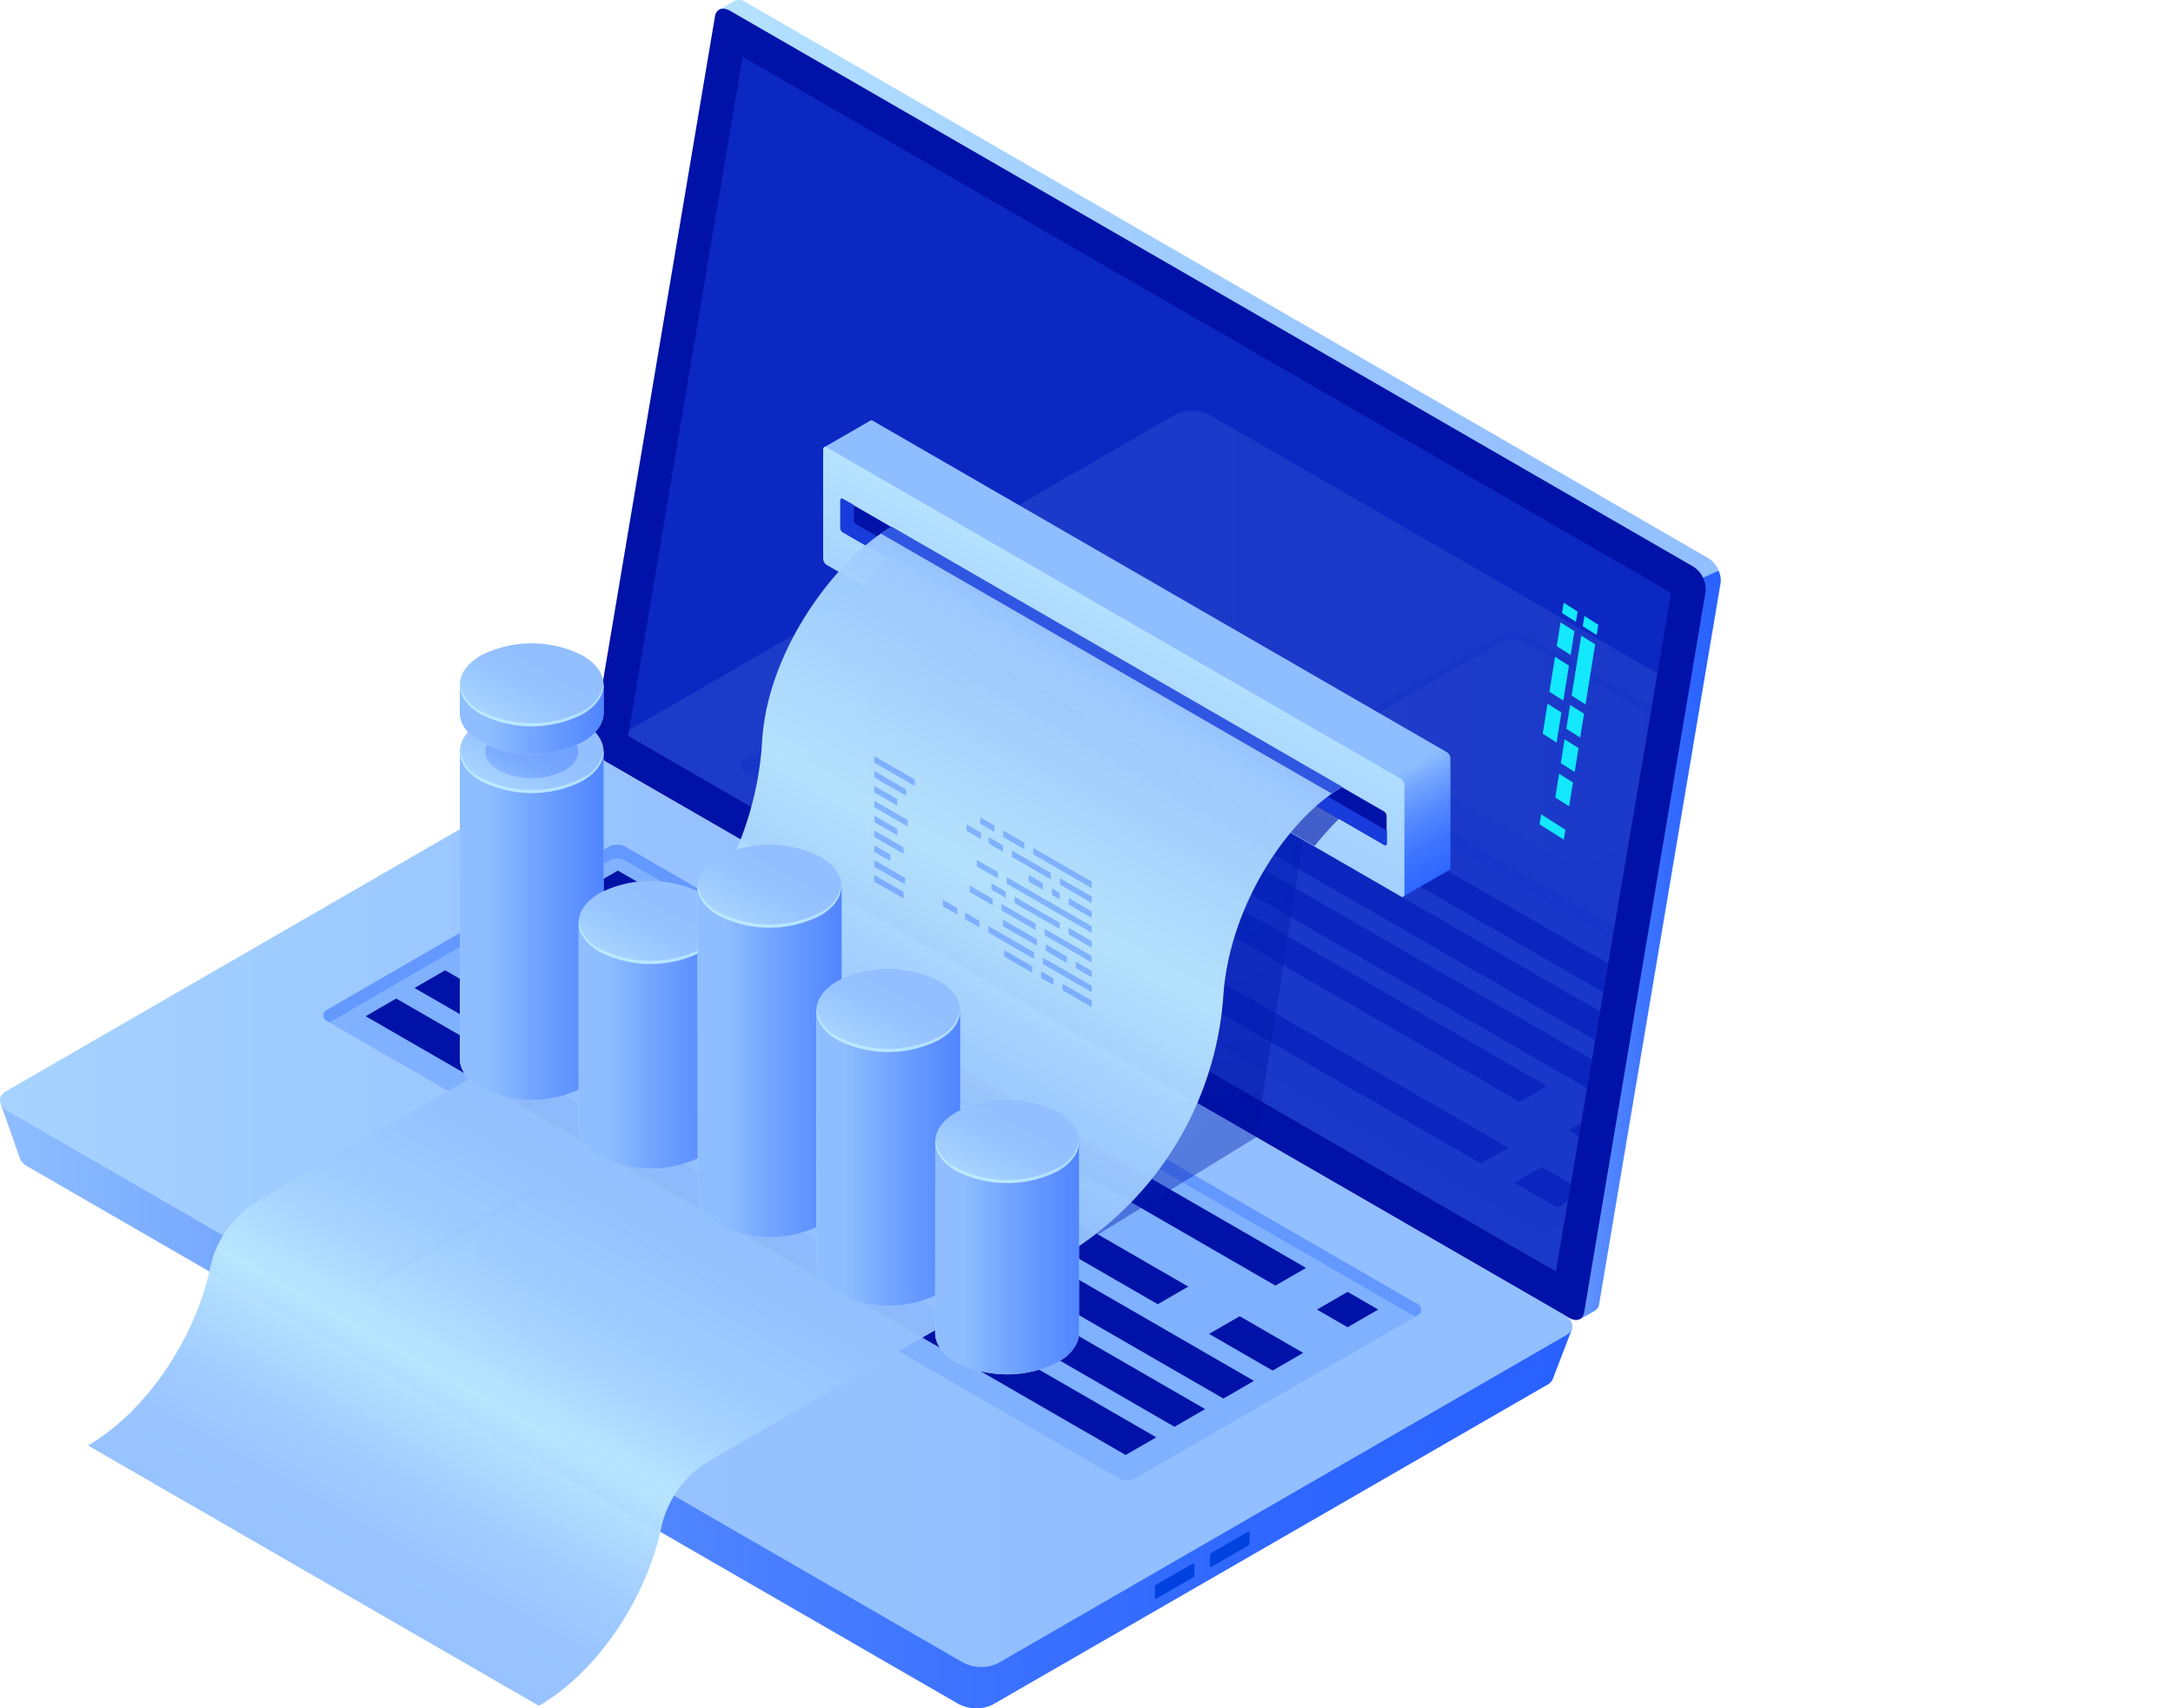 <?xml version="1.0" encoding="UTF-8"?> <svg xmlns="http://www.w3.org/2000/svg" xmlns:xlink="http://www.w3.org/1999/xlink" id="_лой_1" data-name="—лой_1" viewBox="0 0 280.3 220.37"> <defs> <style>.cls-1{fill:none;}.cls-2{fill:url(#Ѕезым_нный_градиент_3);}.cls-3{fill:url(#Ѕезым_нный_градиент_11);}.cls-21,.cls-4{fill:#0012a7;}.cls-5{opacity:0.51;}.cls-25,.cls-6{fill:#173cdb;}.cls-7{fill:url(#Ѕезым_нный_градиент_11-2);}.cls-8{fill:url(#Ѕезым_нный_градиент_3-2);}.cls-9{fill:#0042df;}.cls-10{fill:#7fb1ff;}.cls-11{fill:#6398ff;}.cls-12{fill:url(#Ѕезым_нный_градиент_3-3);}.cls-13{opacity:0.11;}.cls-14{clip-path:url(#clip-path);}.cls-15{fill:url(#Ѕезым_нный_градиент_3-4);}.cls-16{fill:url(#Ѕезым_нный_градиент_3-5);}.cls-17,.cls-18{opacity:0.42;}.cls-17{fill:url(#Ѕезым_нный_градиент_15);}.cls-18{fill:url(#Ѕезым_нный_градиент_15-2);}.cls-19{fill:url(#Ѕезым_нный_градиент_14);}.cls-20{fill:url(#Ѕезым_нный_градиент_3-6);}.cls-21{opacity:0.6;}.cls-22{opacity:0.96;fill:url(#Ѕезым_нный_градиент_13);}.cls-23{opacity:0.32;}.cls-24{fill:#1753ff;}.cls-25{opacity:0.8;}.cls-26{fill:url(#Ѕезым_нный_градиент_12);}.cls-27{fill:url(#Ѕезым_нный_градиент_11-3);}.cls-28{fill:url(#Ѕезым_нный_градиент_3-7);}.cls-29{opacity:0.3;fill:url(#Ѕезым_нный_градиент_11-4);}.cls-30{fill:#d1ffff;opacity:0.5;}.cls-31{fill:url(#Ѕезым_нный_градиент_12-2);}.cls-32{fill:url(#Ѕезым_нный_градиент_11-5);}.cls-33{fill:url(#Ѕезым_нный_градиент_3-8);}.cls-34{fill:url(#Ѕезым_нный_градиент_12-3);}.cls-35{fill:url(#Ѕезым_нный_градиент_11-6);}.cls-36{fill:url(#Ѕезым_нный_градиент_3-9);}.cls-37{fill:url(#Ѕезым_нный_градиент_12-4);}.cls-38{fill:url(#Ѕезым_нный_градиент_11-7);}.cls-39{fill:url(#Ѕезым_нный_градиент_3-10);}.cls-40{fill:url(#Ѕезым_нный_градиент_12-5);}.cls-41{fill:url(#Ѕезым_нный_градиент_11-8);}.cls-42{fill:url(#Ѕезым_нный_градиент_3-11);}.cls-43{fill:url(#Ѕезым_нный_градиент_12-6);}.cls-44{fill:url(#Ѕезым_нный_градиент_11-9);}.cls-45{fill:url(#Ѕезым_нный_градиент_3-12);}.cls-46{fill:#14e8ff;}</style> <linearGradient id="Ѕезым_нный_градиент_3" x1="-1426.68" y1="228.15" x2="-1283.15" y2="228.15" gradientTransform="matrix(-1, 0, 0, 1, -1013.24, 0)" gradientUnits="userSpaceOnUse"> <stop offset="0" stop-color="#92bfff"></stop> <stop offset="0.29" stop-color="#97c4ff"></stop> <stop offset="0.64" stop-color="#a5d2ff"></stop> <stop offset="1" stop-color="#bbe9ff"></stop> </linearGradient> <linearGradient id="Ѕезым_нный_градиент_11" x1="-1426.67" y1="264.95" x2="-1402.03" y2="264.95" gradientTransform="matrix(-1, 0, 0, 1, -1013.24, 0)" gradientUnits="userSpaceOnUse"> <stop offset="0" stop-color="#2961ff"></stop> <stop offset="0.18" stop-color="#2e66ff"></stop> <stop offset="0.39" stop-color="#3c73ff"></stop> <stop offset="0.61" stop-color="#5489ff"></stop> <stop offset="0.85" stop-color="#75a7ff"></stop> <stop offset="1" stop-color="#8ebeff"></stop> </linearGradient> <linearGradient id="Ѕезым_нный_градиент_11-2" x1="-1407.45" y1="306.33" x2="-1204.74" y2="306.33" xlink:href="#Ѕезым_нный_градиент_11"></linearGradient> <linearGradient id="Ѕезым_нный_градиент_3-2" x1="-1339.34" y1="299.57" x2="-1136.52" y2="299.57" xlink:href="#Ѕезым_нный_градиент_3"></linearGradient> <linearGradient id="Ѕезым_нный_градиент_3-3" x1="-1304.99" y1="311.09" x2="-1253.08" y2="311.09" xlink:href="#Ѕезым_нный_градиент_3"></linearGradient> <clipPath id="clip-path" transform="translate(-191.44 -143.08)"> <polygon id="SVGID" class="cls-1" points="287.23 150.4 406.99 219.54 392.14 307.1 272.46 238 287.23 150.4"></polygon> </clipPath> <linearGradient id="Ѕезым_нный_градиент_3-4" x1="-1416.82" y1="254.62" x2="-1214.01" y2="254.62" xlink:href="#Ѕезым_нный_градиент_3"></linearGradient> <linearGradient id="Ѕезым_нный_градиент_3-5" x1="-1430.17" y1="239.73" x2="-1378.26" y2="239.73" xlink:href="#Ѕезым_нный_градиент_3"></linearGradient> <radialGradient id="Ѕезым_нный_градиент_15" cx="-1348.37" cy="280.73" r="58.14" gradientTransform="matrix(-1, 0, 0, 1, -1204.68, -143.08)" gradientUnits="userSpaceOnUse"> <stop offset="0" stop-color="#0023b9"></stop> <stop offset="1" stop-color="#000d98"></stop> </radialGradient> <radialGradient id="Ѕезым_нный_градиент_15-2" cx="-1361.09" cy="254.57" r="44.5" xlink:href="#Ѕезым_нный_градиент_15"></radialGradient> <linearGradient id="Ѕезым_нный_градиент_14" x1="-1377.11" y1="267.42" x2="-1337.91" y2="196.83" gradientTransform="matrix(-1, 0, 0, 1, -1013.24, 0)" gradientUnits="userSpaceOnUse"> <stop offset="0" stop-color="#2961ff"></stop> <stop offset="0.04" stop-color="#2e66ff"></stop> <stop offset="0.09" stop-color="#3c73ff"></stop> <stop offset="0.14" stop-color="#5489ff"></stop> <stop offset="0.19" stop-color="#75a7ff"></stop> <stop offset="0.22" stop-color="#8ebeff"></stop> </linearGradient> <linearGradient id="Ѕезым_нный_градиент_3-6" x1="-1328.95" y1="267.67" x2="-1355.04" y2="216.66" xlink:href="#Ѕезым_нный_градиент_3"></linearGradient> <linearGradient id="Ѕезым_нный_градиент_13" x1="-1258.42" y1="359.36" x2="-1341.35" y2="212.41" gradientTransform="matrix(-1, 0, 0, 1, -1013.24, 0)" gradientUnits="userSpaceOnUse"> <stop offset="0" stop-color="#92bfff"></stop> <stop offset="0.08" stop-color="#95c2ff"></stop> <stop offset="0.13" stop-color="#9ecbff"></stop> <stop offset="0.18" stop-color="#addbff"></stop> <stop offset="0.21" stop-color="#bbe9ff"></stop> <stop offset="0.26" stop-color="#aad7ff"></stop> <stop offset="0.32" stop-color="#9ccaff"></stop> <stop offset="0.39" stop-color="#94c1ff"></stop> <stop offset="0.51" stop-color="#92bfff"></stop> <stop offset="0.62" stop-color="#a2cfff"></stop> <stop offset="0.75" stop-color="#bbe9ff"></stop> <stop offset="1" stop-color="#92bfff"></stop> </linearGradient> <linearGradient id="Ѕезым_нный_градиент_12" x1="2498.34" y1="262.5" x2="2516.77" y2="262.5" gradientTransform="matrix(-1, 0, 0, 1, 2767.64, 0)" gradientUnits="userSpaceOnUse"> <stop offset="0" stop-color="#92bfff"></stop> <stop offset="0.49" stop-color="#a4d1ff"></stop> <stop offset="1" stop-color="#bbe9ff"></stop> </linearGradient> <linearGradient id="Ѕезым_нный_градиент_11-3" x1="2477.67" y1="262.5" x2="2513.3" y2="262.5" gradientTransform="matrix(-1, 0, 0, 1, 2767.64, 0)" xlink:href="#Ѕезым_нный_градиент_11"></linearGradient> <linearGradient id="Ѕезым_нный_градиент_3-7" x1="1183.69" y1="-754.81" x2="1198.83" y2="-754.81" gradientTransform="matrix(-0.87, 0.5, 0.87, 0.5, 1945.33, 21.8)" xlink:href="#Ѕезым_нный_градиент_3"></linearGradient> <linearGradient id="Ѕезым_нный_градиент_11-4" x1="1186.37" y1="-754.81" x2="1196.15" y2="-754.81" gradientTransform="matrix(-0.87, 0.5, 0.87, 0.5, 1945.33, 21.8)" xlink:href="#Ѕезым_нный_градиент_11"></linearGradient> <linearGradient id="Ѕезым_нный_градиент_12-2" x1="2498.34" y1="235.9" x2="2516.77" y2="235.9" xlink:href="#Ѕезым_нный_градиент_12"></linearGradient> <linearGradient id="Ѕезым_нный_градиент_11-5" x1="2477.67" y1="235.9" x2="2513.3" y2="235.9" gradientTransform="matrix(-1, 0, 0, 1, 2767.64, 0)" xlink:href="#Ѕезым_нный_градиент_11"></linearGradient> <linearGradient id="Ѕезым_нный_градиент_3-8" x1="1175.09" y1="-763.42" x2="1190.23" y2="-763.42" gradientTransform="matrix(-0.87, 0.5, 0.87, 0.5, 1945.33, 21.8)" xlink:href="#Ѕезым_нный_градиент_3"></linearGradient> <linearGradient id="Ѕезым_нный_градиент_12-3" x1="2483.01" y1="277.94" x2="2501.44" y2="277.94" xlink:href="#Ѕезым_нный_градиент_12"></linearGradient> <linearGradient id="Ѕезым_нный_градиент_11-6" x1="2462.34" y1="277.94" x2="2497.97" y2="277.94" gradientTransform="matrix(-1, 0, 0, 1, 2767.64, 0)" xlink:href="#Ѕезым_нный_градиент_11"></linearGradient> <linearGradient id="Ѕезым_нный_градиент_3-9" x1="1196.88" y1="-723.92" x2="1212.02" y2="-723.92" gradientTransform="matrix(-0.87, 0.5, 0.87, 0.5, 1945.33, 21.8)" xlink:href="#Ѕезым_нный_градиент_3"></linearGradient> <linearGradient id="Ѕезым_нный_градиент_12-4" x1="2467.67" y1="280.02" x2="2486.11" y2="280.02" xlink:href="#Ѕезым_нный_градиент_12"></linearGradient> <linearGradient id="Ѕезым_нный_градиент_11-7" x1="2447.01" y1="280.02" x2="2482.64" y2="280.02" gradientTransform="matrix(-1, 0, 0, 1, 2767.64, 0)" xlink:href="#Ѕезым_нный_градиент_11"></linearGradient> <linearGradient id="Ѕезым_нный_градиент_3-10" x1="1183.35" y1="-719.75" x2="1198.49" y2="-719.75" gradientTransform="matrix(-0.87, 0.5, 0.87, 0.5, 1945.33, 21.8)" xlink:href="#Ѕезым_нный_градиент_3"></linearGradient> <linearGradient id="Ѕезым_нный_градиент_12-5" x1="2452.34" y1="292.46" x2="2470.78" y2="292.46" xlink:href="#Ѕезым_нный_градиент_12"></linearGradient> <linearGradient id="Ѕезым_нный_градиент_11-8" x1="2431.68" y1="292.46" x2="2467.31" y2="292.46" gradientTransform="matrix(-1, 0, 0, 1, 2767.64, 0)" xlink:href="#Ѕезым_нный_градиент_11"></linearGradient> <linearGradient id="Ѕезым_нный_градиент_3-11" x1="1190.54" y1="-694.86" x2="1205.68" y2="-694.86" gradientTransform="matrix(-0.87, 0.5, 0.87, 0.5, 1945.33, 21.8)" xlink:href="#Ѕезым_нный_градиент_3"></linearGradient> <linearGradient id="Ѕезым_нный_градиент_12-6" x1="2437.01" y1="305.34" x2="2455.45" y2="305.34" xlink:href="#Ѕезым_нный_градиент_12"></linearGradient> <linearGradient id="Ѕезым_нный_градиент_11-9" x1="2416.35" y1="305.34" x2="2451.98" y2="305.34" gradientTransform="matrix(-1, 0, 0, 1, 2767.64, 0)" xlink:href="#Ѕезым_нный_градиент_11"></linearGradient> <linearGradient id="Ѕезым_нный_градиент_3-12" x1="1198.59" y1="-669.1" x2="1213.74" y2="-669.1" gradientTransform="matrix(-0.87, 0.5, 0.87, 0.5, 1945.33, 21.8)" xlink:href="#Ѕезым_нный_градиент_3"></linearGradient> </defs> <title>ноут отдельно</title> <path class="cls-2" d="M269.94,237.07l15.55-92.23-1.25-.53,1.88-1.08h0a1.35,1.35,0,0,1,1.45.1L411.8,215.08a3.51,3.51,0,0,1,1.61,3.16l-15.67,93a1.17,1.17,0,0,1-.65.95h0l-1.84,1.06-.32-1.72.1,0-123.49-71.3A3.51,3.51,0,0,1,269.94,237.07Z" transform="translate(-191.44 -143.08)"></path> <path class="cls-3" d="M411.11,217.6l2-.9a2.81,2.81,0,0,1,.26,1.54l-15.67,93a1.17,1.17,0,0,1-.65.95h0l-1.84,1.06-.32-1.72.1,0-6.25-3.61Z" transform="translate(-191.44 -143.08)"></path> <path class="cls-4" d="M269.6,241.35l124.24,71.73c1,.55,1.78.23,1.95-.76l15.67-93a3.51,3.51,0,0,0-1.61-3.16L285.61,144.47c-1-.55-1.78-.23-1.95.76l-15.67,93A3.51,3.51,0,0,0,269.6,241.35Z" transform="translate(-191.44 -143.08)"></path> <g class="cls-5"> <polygon class="cls-6" points="95.79 7.32 215.55 76.46 200.7 164.01 81.02 94.92 95.79 7.32"></polygon> </g> <path class="cls-7" d="M191.5,285.36l6.78,3.54,68-39.25a4.93,4.93,0,0,1,4.44.18L388,317.53c1.12-.63,6.24-3.09,6.24-3.09l-2.48,6.47h0a1.48,1.48,0,0,1-.69.77L319.42,363a4.93,4.93,0,0,1-4.44-.18L195,293.55a2.15,2.15,0,0,1-1-1.07h0Z" transform="translate(-191.44 -143.08)"></path> <path class="cls-8" d="M192.55,286.47l123,71a5.06,5.06,0,0,0,4.55.19l73.39-42.37c1.17-.67,1-1.85-.33-2.63l-123-71a5.05,5.05,0,0,0-4.55-.19l-73.39,42.37C191.06,284.52,191.2,285.7,192.55,286.47Z" transform="translate(-191.44 -143.08)"></path> <path class="cls-9" d="M352.62,342.12v-1.35c0-.13-.08-.19-.17-.13l-4.76,2.75a.42.42,0,0,0-.17.33v1.35c0,.13.08.19.17.13l4.76-2.75A.42.42,0,0,0,352.62,342.12Z" transform="translate(-191.44 -143.08)"></path> <path class="cls-9" d="M345.51,346.22v-1.35c0-.13-.08-.19-.17-.13l-4.76,2.75a.42.42,0,0,0-.17.33v1.35c0,.13.08.19.17.13l4.76-2.75A.42.42,0,0,0,345.51,346.22Z" transform="translate(-191.44 -143.08)"></path> <path class="cls-10" d="M374.33,311.33l-102.2-59a2.2,2.2,0,0,0-2.2,0l-36.39,21.05a.78.78,0,0,0,0,1.36l102.15,59a2.2,2.2,0,0,0,2.2,0l36.44-21A.78.78,0,0,0,374.33,311.33Z" transform="translate(-191.44 -143.08)"></path> <path class="cls-11" d="M374.33,312.69l-.37.21L272.14,254.11a2.2,2.2,0,0,0-2.2,0l-36,20.84-.37-.21a.78.78,0,0,1,0-1.36l36.39-21.05a2.2,2.2,0,0,1,2.2,0l102.2,59A.78.78,0,0,1,374.33,312.69Z" transform="translate(-191.44 -143.08)"></path> <polygon class="cls-4" points="75.75 114.57 164.52 165.83 168.47 163.55 79.7 112.3 75.75 114.57"></polygon> <polygon class="cls-4" points="66.07 120.16 149.34 168.23 153.28 165.96 70.02 117.88 66.07 120.16"></polygon> <polygon class="cls-4" points="59.77 123.8 157.81 180.4 161.75 178.12 63.72 121.52 59.77 123.8"></polygon> <polygon class="cls-4" points="53.47 127.44 151.5 184.04 155.45 181.76 57.42 125.16 53.47 127.44"></polygon> <polygon class="cls-4" points="47.17 131.08 145.2 187.68 149.15 185.4 51.11 128.8 47.17 131.08"></polygon> <polygon class="cls-4" points="169.88 168.92 173.83 171.2 177.78 168.92 173.83 166.64 169.88 168.92"></polygon> <polygon class="cls-4" points="155.96 172.06 164.16 176.79 168.1 174.51 159.91 169.78 155.96 172.06"></polygon> <path class="cls-12" d="M268.2,325.61,240.65,309.7a1.19,1.19,0,0,1,0-2.25l18.84-10.88a4.31,4.31,0,0,1,3.9,0l27.56,15.91a1.19,1.19,0,0,1,0,2.25L272.1,325.61A4.31,4.31,0,0,1,268.2,325.61Z" transform="translate(-191.44 -143.08)"></path> <path class="cls-11" d="M290.94,313.4l-27.56-15.91a4.31,4.31,0,0,0-3.9,0l-18.84,10.88a1.69,1.69,0,0,0-.68.67c-.28-.54-.07-1.16.68-1.59l18.84-10.88a4.31,4.31,0,0,1,3.9,0l27.56,15.91c.74.43,1,1,.68,1.59A1.69,1.69,0,0,0,290.94,313.4Z" transform="translate(-191.44 -143.08)"></path> <g class="cls-13"> <g class="cls-14"> <path class="cls-15" d="M270,241.52l123,71a5.05,5.05,0,0,0,4.55.19L471,270.34c1.17-.67,1-1.85-.33-2.63l-123-71a5.06,5.06,0,0,0-4.55-.19L269.71,238.9C268.54,239.57,268.69,240.74,270,241.52Z" transform="translate(-191.44 -143.08)"></path> <path class="cls-16" d="M393.38,254.25l-27.56-15.91a1.19,1.19,0,0,1,0-2.25l18.84-10.88a4.31,4.31,0,0,1,3.9,0l27.56,15.91a1.19,1.19,0,0,1,0,2.25l-18.84,10.88A4.31,4.31,0,0,1,393.38,254.25Z" transform="translate(-191.44 -143.08)"></path> <path class="cls-11" d="M416.13,242l-27.56-15.91a4.31,4.31,0,0,0-3.9,0L365.83,237a1.69,1.69,0,0,0-.68.67c-.28-.54-.07-1.16.68-1.59l18.84-10.88a4.31,4.31,0,0,1,3.9,0l27.56,15.91c.74.43,1,1,.68,1.59A1.69,1.69,0,0,0,416.13,242Z" transform="translate(-191.44 -143.08)"></path> <path class="cls-10" d="M428.24,279.11l-102.2-59a2.2,2.2,0,0,0-2.2,0l-36.39,21.06a.78.78,0,0,0,0,1.36l102.15,59a2.2,2.2,0,0,0,2.2,0l36.44-21A.78.78,0,0,0,428.24,279.11Z" transform="translate(-191.44 -143.08)"></path> <path class="cls-11" d="M428.24,280.47l-.37.21L326,221.89a2.2,2.2,0,0,0-2.2,0l-36,20.84-.37-.21a.78.78,0,0,1,0-1.36l36.39-21.06a2.2,2.2,0,0,1,2.2,0l102.2,59A.78.78,0,0,1,428.24,280.47Z" transform="translate(-191.44 -143.08)"></path> <polygon class="cls-4" points="105.54 96.65 194.57 148.05 191.04 150.09 102.01 98.68 105.54 96.65"></polygon> <polygon class="cls-4" points="114.92 91.23 199.54 140.09 196.01 142.12 111.39 93.27 114.92 91.23"></polygon> <polygon class="cls-4" points="205.86 143.74 213.76 148.3 210.23 150.34 202.33 145.77 205.86 143.74"></polygon> <polygon class="cls-4" points="198.88 150.54 204.38 153.72 200.85 155.75 195.35 152.57 198.88 150.54"></polygon> <polygon class="cls-4" points="120.8 87.84 219.64 144.91 216.11 146.94 117.27 89.87 120.8 87.84"></polygon> <polygon class="cls-4" points="126.67 84.44 225.52 141.51 221.99 143.55 123.15 86.48 126.67 84.44"></polygon> <polygon class="cls-4" points="132.55 81.05 231.39 138.12 227.87 140.15 129.02 83.09 132.55 81.05"></polygon> </g> </g> <polygon class="cls-17" points="135.54 162.99 162.03 146.69 102.47 112.3 74.36 131.19 135.54 162.99"></polygon> <polygon class="cls-18" points="162.03 146.69 168.1 108.35 112.2 76.29 112.2 117.84 162.03 146.69"></polygon> <path class="cls-19" d="M297.79,200.75l5.91-3.41h0a.27.27,0,0,1,.3,0l74.1,42.78a1,1,0,0,1,.44.84v14a.42.42,0,0,1-.12.33h0l-6,3.44,0-6.76L304,212.51a1,1,0,0,1-.44-.84v-4.8Z" transform="translate(-191.44 -143.08)"></path> <path class="cls-20" d="M298.06,215.94l74.1,42.78c.24.14.44,0,.44-.33v-14a1,1,0,0,0-.44-.84l-74.1-42.78c-.24-.14-.44,0-.44.33v14A1,1,0,0,0,298.06,215.94Z" transform="translate(-191.44 -143.08)"></path> <path class="cls-21" d="M308.28,213.1,366,247a39.74,39.74,0,0,0-5,5.22l-58.12-33.56A39.41,39.41,0,0,1,308.28,213.1Z" transform="translate(-191.44 -143.08)"></path> <path class="cls-4" d="M300.17,211.74,370,252.08c.17.1.3,0,.3-.23v-3.51a.72.72,0,0,0-.3-.57l-69.87-40.34c-.17-.1-.3,0-.3.23v3.51A.72.72,0,0,0,300.17,211.74Z" transform="translate(-191.44 -143.08)"></path> <path class="cls-6" d="M300.17,207.42l1.42.82v1.9a.72.72,0,0,0,.3.57l68.45,39.52v1.62c0,.22-.13.32-.3.23l-69.87-40.34a.72.72,0,0,1-.3-.57v-3.51C299.87,207.43,300,207.33,300.17,207.42Z" transform="translate(-191.44 -143.08)"></path> <path class="cls-22" d="M260.92,363.09l-58.13-33.56h0c7.5-4.33,13.82-13.81,15.75-22.87a13.22,13.22,0,0,1,6.28-8.74l43.93-25.36a42,42,0,0,0,21-33.88c.7-11.91,9.7-23.62,16.69-27.65h0l58.13,33.56h0c-6.88,4-14.46,15.08-15.32,26.79a42.56,42.56,0,0,1-21,33.93L283,331.49a13.22,13.22,0,0,0-6.28,8.74c-1.93,9.06-8.25,18.54-15.75,22.87Z" transform="translate(-191.44 -143.08)"></path> <g class="cls-23"> <polygon class="cls-24" points="133.29 110.21 140.82 114.56 140.82 113.72 133.29 109.38 133.29 110.21"></polygon> <polygon class="cls-24" points="129.42 107.98 132.14 109.55 132.14 108.71 129.42 107.14 129.42 107.98"></polygon> <polygon class="cls-24" points="126.43 106.25 128.27 107.32 128.27 106.48 126.43 105.42 126.43 106.25"></polygon> <polygon class="cls-24" points="136.72 114.11 140.82 116.48 140.82 115.64 136.72 113.27 136.72 114.11"></polygon> <polygon class="cls-24" points="130.53 110.54 135.56 113.45 135.56 112.61 130.53 109.7 130.53 110.54"></polygon> <polygon class="cls-24" points="127.54 108.81 129.38 109.88 129.38 109.04 127.54 107.97 127.54 108.81"></polygon> <polygon class="cls-24" points="124.69 107.17 126.53 108.23 126.53 107.39 124.69 106.33 124.69 107.17"></polygon> <polygon class="cls-24" points="137.85 116.68 140.82 118.4 140.82 117.56 137.85 115.84 137.85 116.68"></polygon> <polygon class="cls-24" points="135.69 115.43 136.7 116.02 136.7 115.18 135.69 114.59 135.69 115.43"></polygon> <polygon class="cls-24" points="132.69 113.7 134.53 114.77 134.53 113.93 132.69 112.86 132.69 113.7"></polygon> <polygon class="cls-24" points="129.86 113.99 140.82 120.32 140.82 119.48 129.86 113.15 129.86 113.99"></polygon> <polygon class="cls-24" points="126 111.76 128.71 113.32 128.71 112.48 126 110.92 126 111.76"></polygon> <polygon class="cls-24" points="137.85 120.52 140.82 122.23 140.82 121.39 137.85 119.68 137.85 120.52"></polygon> <polygon class="cls-24" points="130.88 116.5 136.7 119.85 136.7 119.02 130.88 115.66 130.88 116.5"></polygon> <polygon class="cls-24" points="127.89 114.77 129.73 115.83 129.73 114.99 127.89 113.93 127.89 114.77"></polygon> <polygon class="cls-24" points="134.74 120.64 140.82 124.15 140.82 123.31 134.74 119.8 134.74 120.64"></polygon> <polygon class="cls-24" points="129.2 117.44 133.59 119.98 133.59 119.14 129.2 116.6 129.2 117.44"></polygon> <polygon class="cls-24" points="125.08 115.06 128.05 116.78 128.05 115.94 125.08 114.22 125.08 115.06"></polygon> <polygon class="cls-24" points="138.77 124.88 140.82 126.07 140.82 125.23 138.77 124.04 138.77 124.88"></polygon> <polygon class="cls-24" points="134.91 122.65 137.62 124.22 137.62 123.38 134.91 121.81 134.91 122.65"></polygon> <polygon class="cls-24" points="129.38 119.47 133.75 121.99 133.75 121.15 129.38 118.63 129.38 119.47"></polygon> <polygon class="cls-24" points="134.53 124.36 140.82 127.98 140.82 127.15 134.53 123.52 134.53 124.36"></polygon> <polygon class="cls-24" points="127.49 120.29 133.38 123.69 133.38 122.85 127.49 119.45 127.49 120.29"></polygon> <polygon class="cls-24" points="124.5 118.56 126.34 119.63 126.34 118.79 124.5 117.72 124.5 118.56"></polygon> <polygon class="cls-24" points="121.63 116.9 123.47 117.97 123.47 117.13 121.63 116.06 121.63 116.9"></polygon> <polygon class="cls-24" points="137.05 127.73 140.82 129.9 140.82 129.06 137.05 126.89 137.05 127.73"></polygon> <polygon class="cls-24" points="118.01 101.39 112.78 98.38 112.78 97.54 118.01 100.55 118.01 101.39"></polygon> <polygon class="cls-24" points="116.89 102.66 112.78 100.29 112.78 99.45 116.89 101.83 116.89 102.66"></polygon> <polygon class="cls-24" points="115.75 103.93 112.78 102.21 112.78 101.37 115.75 103.09 115.75 103.93"></polygon> <polygon class="cls-24" points="117.1 106.62 112.78 104.13 112.78 103.29 117.1 105.78 117.1 106.62"></polygon> <polygon class="cls-24" points="115.75 107.76 112.78 106.05 112.78 105.21 115.75 106.92 115.75 107.76"></polygon> <polygon class="cls-24" points="116.55 110.14 112.78 107.96 112.78 107.13 116.55 109.3 116.55 110.14"></polygon> <polygon class="cls-24" points="114.84 111.07 112.78 109.88 112.78 109.04 114.84 110.23 114.84 111.07"></polygon> <polygon class="cls-24" points="116.76 114.09 112.78 111.8 112.78 110.96 116.76 113.26 116.76 114.09"></polygon> <polygon class="cls-24" points="116.55 115.89 112.78 113.72 112.78 112.88 116.55 115.05 116.55 115.89"></polygon> <polygon class="cls-24" points="134.3 126.14 135.9 127.06 135.9 126.22 134.3 125.3 134.3 126.14"></polygon> <polygon class="cls-24" points="129.54 123.39 133.15 125.47 133.15 124.64 129.54 122.55 129.54 123.39"></polygon> </g> <path class="cls-25" d="M306.43,211l58.13,33.56c-.47.27-.93.56-1.38.86h0L305.05,211.9C305.51,211.6,306,211.31,306.43,211Z" transform="translate(-191.44 -143.08)"></path> <path class="cls-26" d="M250.76,240H269.3v39.6h0c0,1.37-.91,2.74-2.72,3.79a14.49,14.49,0,0,1-13.11,0c-1.81-1-2.72-2.42-2.72-3.79h0Z" transform="translate(-191.44 -143.08)"></path> <path class="cls-27" d="M250.76,240H269.3v39.6h0c0,1.37-.91,2.74-2.72,3.79a14.49,14.49,0,0,1-13.11,0c-1.81-1-2.72-2.42-2.72-3.79h0Z" transform="translate(-191.44 -143.08)"></path> <path class="cls-28" d="M253.47,243.8a14.49,14.49,0,0,0,13.11,0c3.62-2.09,3.62-5.48,0-7.57a14.49,14.49,0,0,0-13.11,0C249.85,238.32,249.85,241.71,253.47,243.8Z" transform="translate(-191.44 -143.08)"></path> <path class="cls-29" d="M255.8,242.46a9.35,9.35,0,0,0,8.46,0c2.34-1.35,2.34-3.54,0-4.89a9.35,9.35,0,0,0-8.46,0C253.46,238.93,253.46,241.11,255.8,242.46Z" transform="translate(-191.44 -143.08)"></path> <path class="cls-30" d="M253.47,243.41a14.49,14.49,0,0,0,13.11,0,4.71,4.71,0,0,0,2.7-3.59c.09,1.44-.8,2.89-2.7,4a14.49,14.49,0,0,1-13.11,0c-1.9-1.1-2.79-2.55-2.7-4A4.71,4.71,0,0,0,253.47,243.41Z" transform="translate(-191.44 -143.08)"></path> <path class="cls-31" d="M250.76,231.41H269.3V235h0c0,1.37-.91,2.74-2.72,3.79a14.49,14.49,0,0,1-13.11,0c-1.81-1-2.72-2.42-2.72-3.79h0Z" transform="translate(-191.44 -143.08)"></path> <path class="cls-32" d="M250.76,231.41H269.3V235h0c0,1.37-.91,2.74-2.72,3.79a14.49,14.49,0,0,1-13.11,0c-1.81-1-2.72-2.42-2.72-3.79h0Z" transform="translate(-191.44 -143.08)"></path> <path class="cls-33" d="M253.47,235.2a14.49,14.49,0,0,0,13.11,0c3.62-2.09,3.62-5.48,0-7.57a14.49,14.49,0,0,0-13.11,0C249.85,229.72,249.85,233.11,253.47,235.2Z" transform="translate(-191.44 -143.08)"></path> <path class="cls-30" d="M253.47,234.8a14.49,14.49,0,0,0,13.11,0,4.71,4.71,0,0,0,2.7-3.59c.09,1.44-.8,2.89-2.7,4a14.49,14.49,0,0,1-13.11,0c-1.9-1.1-2.79-2.55-2.7-4A4.71,4.71,0,0,0,253.47,234.8Z" transform="translate(-191.44 -143.08)"></path> <path class="cls-34" d="M266.09,262.06h18.54v26.4h0c0,1.37-.91,2.74-2.72,3.79a14.49,14.49,0,0,1-13.11,0c-1.81-1-2.72-2.42-2.72-3.79h0Z" transform="translate(-191.44 -143.08)"></path> <path class="cls-35" d="M266.09,262.06h18.54v26.4h0c0,1.37-.91,2.74-2.72,3.79a14.49,14.49,0,0,1-13.11,0c-1.81-1-2.72-2.42-2.72-3.79h0Z" transform="translate(-191.44 -143.08)"></path> <path class="cls-36" d="M268.8,265.85a14.49,14.49,0,0,0,13.11,0c3.62-2.09,3.62-5.48,0-7.57a14.49,14.49,0,0,0-13.11,0C265.18,260.37,265.18,263.76,268.8,265.85Z" transform="translate(-191.44 -143.08)"></path> <path class="cls-30" d="M268.8,265.45a14.49,14.49,0,0,0,13.11,0,4.71,4.71,0,0,0,2.7-3.59c.09,1.44-.8,2.89-2.7,4a14.49,14.49,0,0,1-13.11,0c-1.9-1.1-2.79-2.55-2.7-4A4.71,4.71,0,0,0,268.8,265.45Z" transform="translate(-191.44 -143.08)"></path> <path class="cls-37" d="M281.42,257.38H300v39.93h0c0,1.37-.91,2.74-2.72,3.79a14.49,14.49,0,0,1-13.11,0c-1.81-1-2.72-2.42-2.72-3.79h0Z" transform="translate(-191.44 -143.08)"></path> <path class="cls-38" d="M281.42,257.38H300v39.93h0c0,1.37-.91,2.74-2.72,3.79a14.49,14.49,0,0,1-13.11,0c-1.81-1-2.72-2.42-2.72-3.79h0Z" transform="translate(-191.44 -143.08)"></path> <path class="cls-39" d="M284.14,261.17a14.49,14.49,0,0,0,13.11,0c3.62-2.09,3.62-5.48,0-7.57a14.49,14.49,0,0,0-13.11,0C280.51,255.69,280.51,259.08,284.14,261.17Z" transform="translate(-191.44 -143.08)"></path> <path class="cls-30" d="M284.14,260.77a14.49,14.49,0,0,0,13.11,0,4.71,4.71,0,0,0,2.7-3.59c.09,1.44-.8,2.89-2.7,4a14.49,14.49,0,0,1-13.11,0c-1.9-1.1-2.79-2.55-2.7-4A4.71,4.71,0,0,0,284.14,260.77Z" transform="translate(-191.44 -143.08)"></path> <path class="cls-40" d="M296.75,273.42h18.54v32.73h0c0,1.37-.91,2.74-2.72,3.79a14.49,14.49,0,0,1-13.11,0c-1.81-1-2.72-2.42-2.72-3.79h0Z" transform="translate(-191.44 -143.08)"></path> <path class="cls-41" d="M296.75,273.42h18.54v32.73h0c0,1.37-.91,2.74-2.72,3.79a14.49,14.49,0,0,1-13.11,0c-1.81-1-2.72-2.42-2.72-3.79h0Z" transform="translate(-191.44 -143.08)"></path> <path class="cls-42" d="M299.47,277.2a14.49,14.49,0,0,0,13.11,0c3.62-2.09,3.62-5.48,0-7.57a14.49,14.49,0,0,0-13.11,0C295.85,271.72,295.85,275.11,299.47,277.2Z" transform="translate(-191.44 -143.08)"></path> <path class="cls-30" d="M299.47,276.81a14.49,14.49,0,0,0,13.11,0,4.71,4.71,0,0,0,2.7-3.59c.09,1.44-.8,2.89-2.7,4a14.49,14.49,0,0,1-13.11,0c-1.9-1.1-2.79-2.55-2.7-4A4.71,4.71,0,0,0,299.47,276.81Z" transform="translate(-191.44 -143.08)"></path> <path class="cls-43" d="M312.08,290.33h18.54V315h0c0,1.37-.91,2.74-2.72,3.79a14.49,14.49,0,0,1-13.11,0c-1.81-1-2.72-2.42-2.72-3.79h0Z" transform="translate(-191.44 -143.08)"></path> <path class="cls-44" d="M312.08,290.33h18.54V315h0c0,1.37-.91,2.74-2.72,3.79a14.49,14.49,0,0,1-13.11,0c-1.81-1-2.72-2.42-2.72-3.79h0Z" transform="translate(-191.44 -143.08)"></path> <path class="cls-45" d="M314.8,294.11a14.49,14.49,0,0,0,13.11,0c3.62-2.09,3.62-5.48,0-7.57a14.49,14.49,0,0,0-13.11,0C311.18,288.63,311.18,292,314.8,294.11Z" transform="translate(-191.44 -143.08)"></path> <path class="cls-30" d="M314.8,293.72a14.49,14.49,0,0,0,13.11,0,4.71,4.71,0,0,0,2.7-3.59c.09,1.44-.8,2.89-2.7,4a14.49,14.49,0,0,1-13.11,0c-1.9-1.1-2.79-2.55-2.7-4A4.71,4.71,0,0,0,314.8,293.72Z" transform="translate(-191.44 -143.08)"></path> <polygon class="cls-46" points="204.16 80.77 205.96 81.91 206.17 80.59 204.38 79.45 204.16 80.77"></polygon> <polygon class="cls-46" points="202.73 89.72 204.52 90.86 205.76 83.12 203.97 81.98 202.73 89.72"></polygon> <polygon class="cls-46" points="202.04 94 203.83 95.14 204.33 92.07 202.53 90.93 202.04 94"></polygon> <polygon class="cls-46" points="201.33 98.44 203.12 99.58 203.62 96.5 201.82 95.36 201.33 98.44"></polygon> <polygon class="cls-46" points="200.81 83.35 202.6 84.49 203.09 81.42 201.3 80.28 200.81 83.35"></polygon> <polygon class="cls-46" points="199.86 89.23 201.66 90.37 202.38 85.86 200.59 84.72 199.86 89.23"></polygon> <polygon class="cls-46" points="199 94.64 200.79 95.78 201.41 91.91 199.62 90.77 199 94.64"></polygon> <polygon class="cls-46" points="200.62 102.87 202.41 104.01 202.9 100.94 201.11 99.8 200.62 102.87"></polygon> <polygon class="cls-46" points="201.49 79.07 203.28 80.21 203.5 78.89 201.71 77.75 201.49 79.07"></polygon> <polygon class="cls-46" points="198.59 106.33 201.72 108.31 201.93 107.03 198.8 105.04 198.59 106.33"></polygon> </svg> 